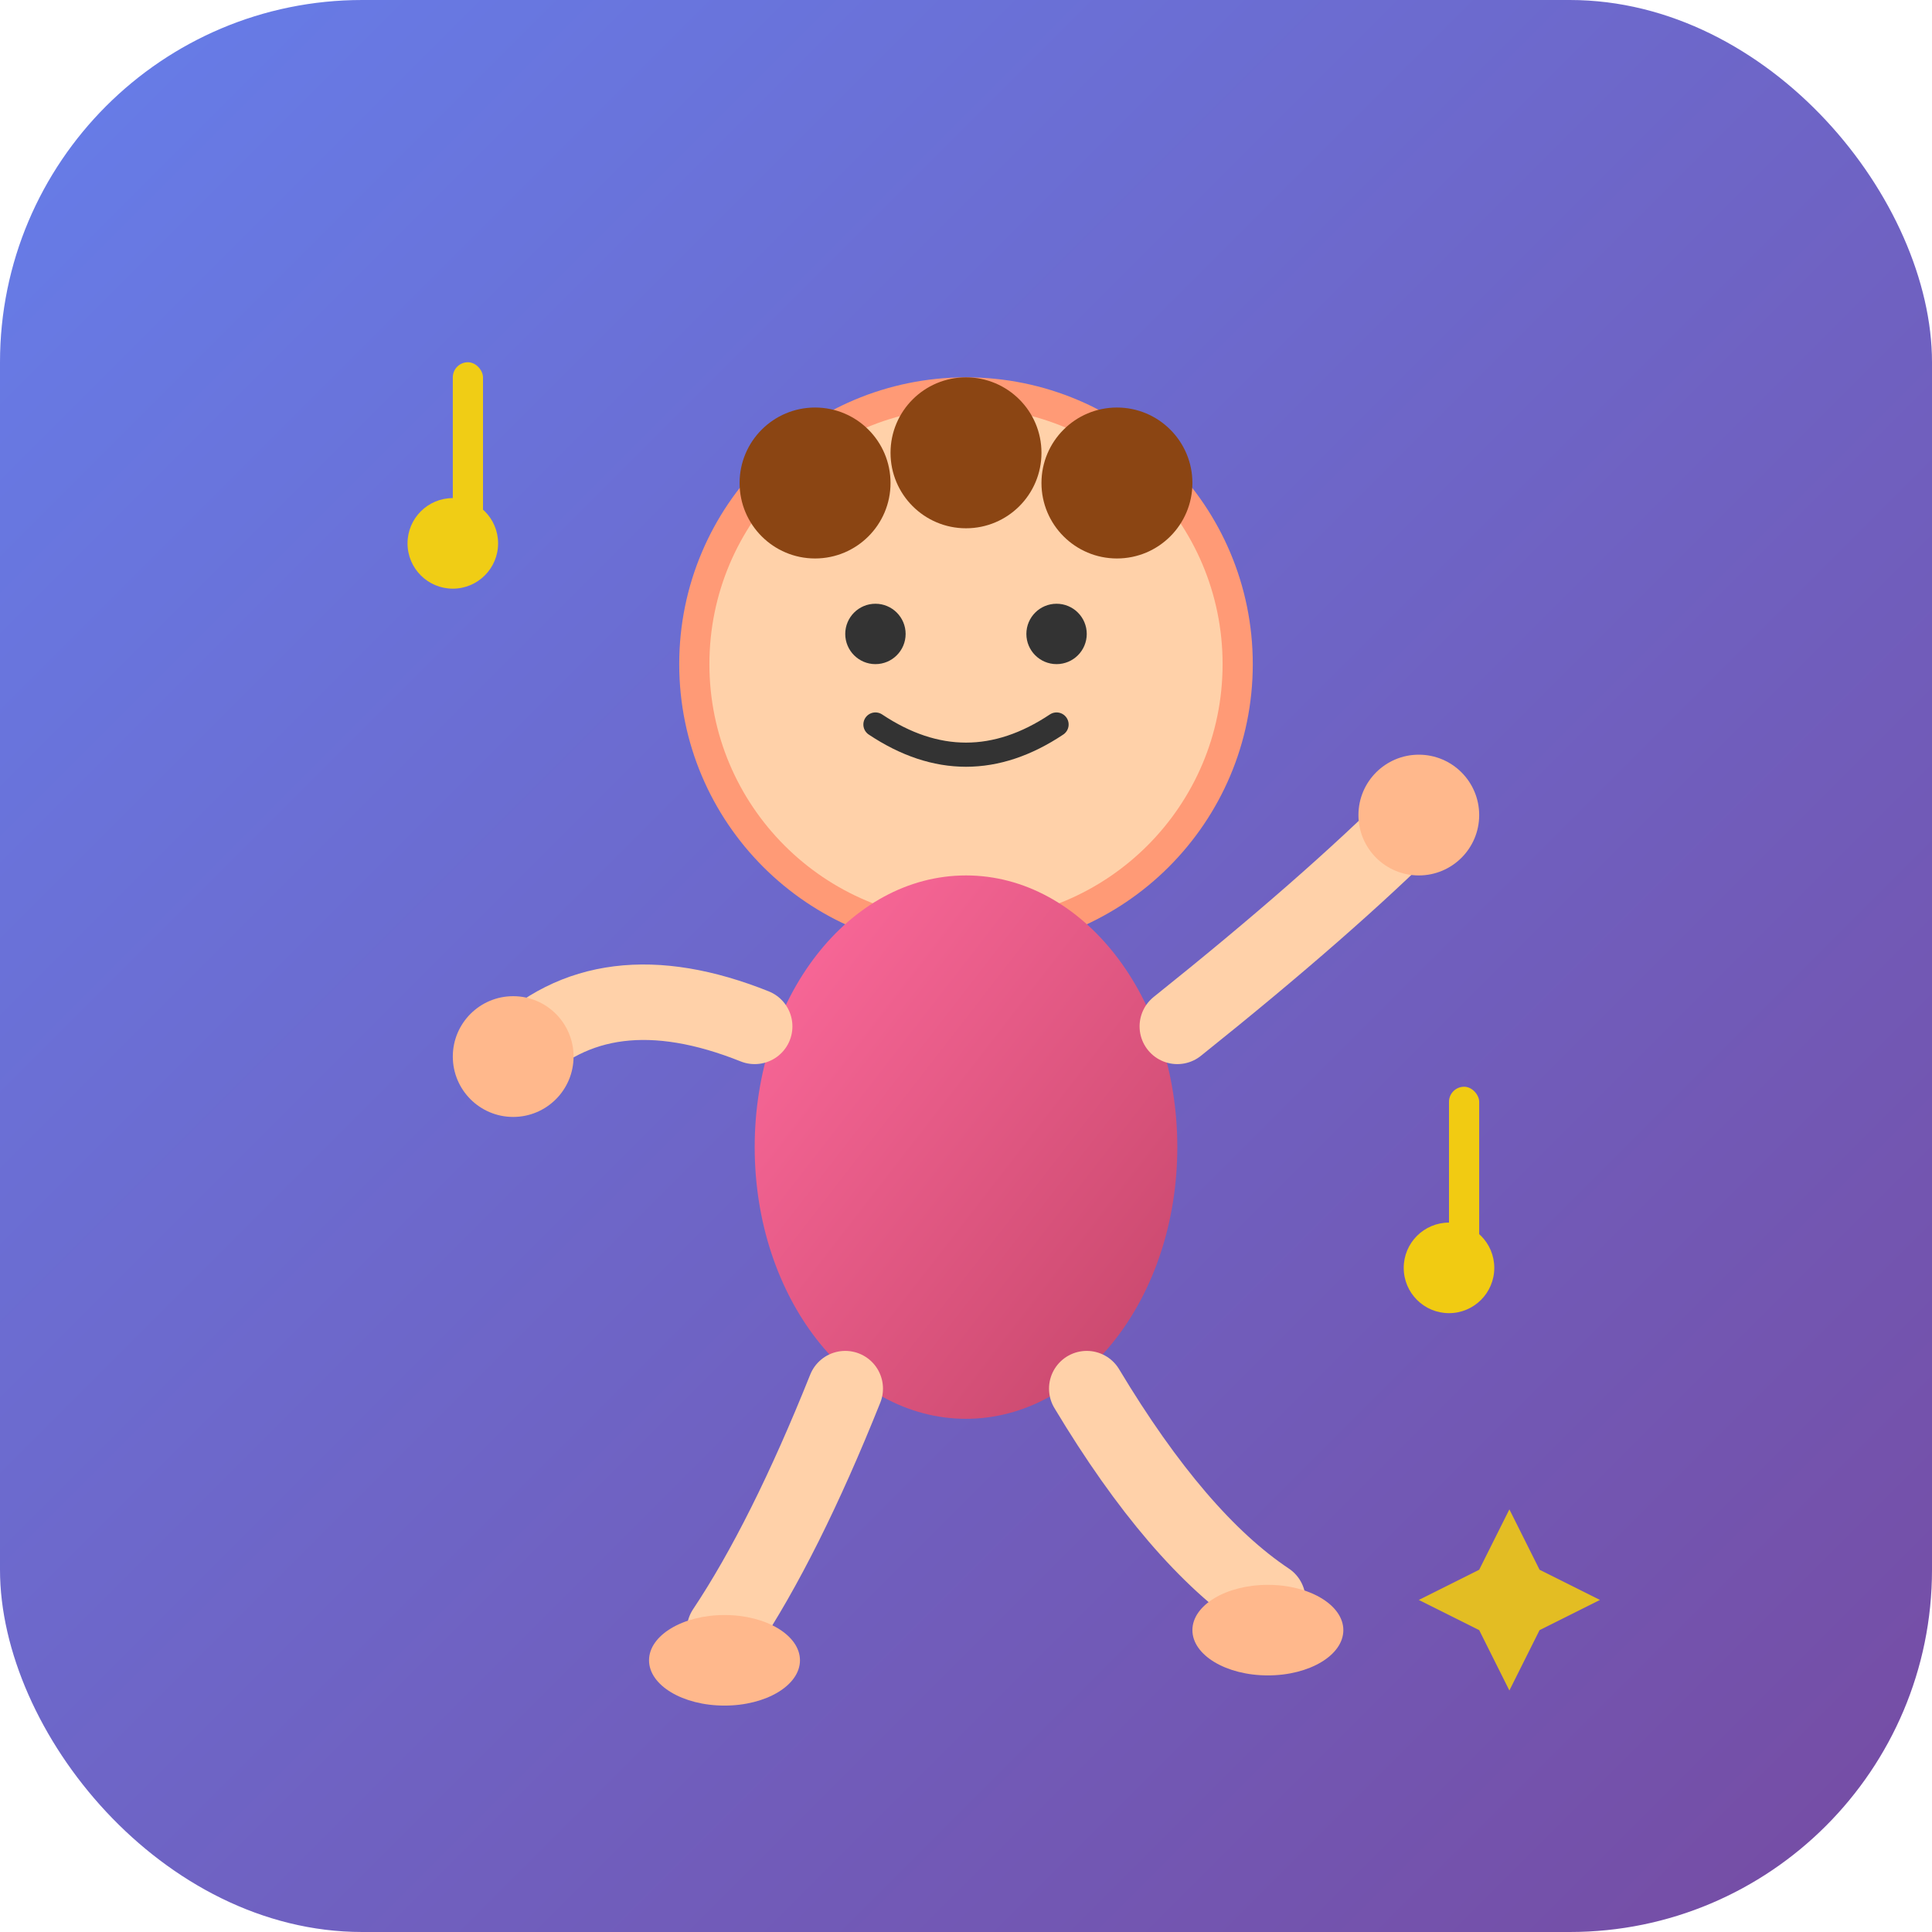 <svg xmlns="http://www.w3.org/2000/svg" viewBox="0 0 64 64">
  <defs>
    <linearGradient id="bg" x1="0%" y1="0%" x2="100%" y2="100%">
      <stop offset="0%" style="stop-color:#667EEA;stop-opacity:1" />
      <stop offset="100%" style="stop-color:#764BA2;stop-opacity:1" />
    </linearGradient>
    <linearGradient id="baby" x1="0%" y1="0%" x2="100%" y2="100%">
      <stop offset="0%" style="stop-color:#FF6B9D;stop-opacity:1" />
      <stop offset="100%" style="stop-color:#C44569;stop-opacity:1" />
    </linearGradient>
  </defs>

  <!-- Background -->
  <rect width="64" height="64" rx="12" fill="url(#bg)"/>

  <!-- Baby head -->
  <circle cx="32" cy="22" r="9" fill="#FFD1A9" stroke="#FF9A76" stroke-width="1"/>

  <!-- Hair -->
  <g fill="#8B4513">
    <circle cx="27" cy="16" r="2.5"/>
    <circle cx="32" cy="15" r="2.5"/>
    <circle cx="37" cy="16" r="2.5"/>
  </g>

  <!-- Eyes -->
  <circle cx="29" cy="21" r="1" fill="#333"/>
  <circle cx="35" cy="21" r="1" fill="#333"/>

  <!-- Smile -->
  <path d="M 29 24 Q 32 26 35 24" stroke="#333" stroke-width="0.8" fill="none" stroke-linecap="round"/>

  <!-- Body -->
  <ellipse cx="32" cy="38" rx="7" ry="9" fill="url(#baby)"/>

  <!-- Arms -->
  <path d="M 25 34 Q 20 32 17 35" stroke="#FFD1A9" stroke-width="2.5" stroke-linecap="round" fill="none"/>
  <path d="M 39 34 Q 44 30 47 27" stroke="#FFD1A9" stroke-width="2.5" stroke-linecap="round" fill="none"/>

  <!-- Hands -->
  <circle cx="17" cy="35" r="2" fill="#FFB88C"/>
  <circle cx="47" cy="27" r="2" fill="#FFB88C"/>

  <!-- Legs -->
  <path d="M 28 46 Q 26 51 24 54" stroke="#FFD1A9" stroke-width="2.5" stroke-linecap="round" fill="none"/>
  <path d="M 36 46 Q 39 51 42 53" stroke="#FFD1A9" stroke-width="2.5" stroke-linecap="round" fill="none"/>

  <!-- Feet -->
  <ellipse cx="24" cy="55" rx="2.5" ry="1.5" fill="#FFB88C"/>
  <ellipse cx="42" cy="54" rx="2.5" ry="1.5" fill="#FFB88C"/>

  <!-- Music notes -->
  <g fill="#FFD700" opacity="0.9">
    <circle cx="48" cy="42" r="1.5"/>
    <rect x="48" y="36" width="1" height="6" rx="0.5"/>

    <circle cx="15" cy="18" r="1.5"/>
    <rect x="15" y="12" width="1" height="6" rx="0.5"/>
  </g>

  <!-- Motion sparkle -->
  <path d="M 50 50 L 51 52 L 53 53 L 51 54 L 50 56 L 49 54 L 47 53 L 49 52 Z" fill="#FFD700" opacity="0.8"/>
</svg>
